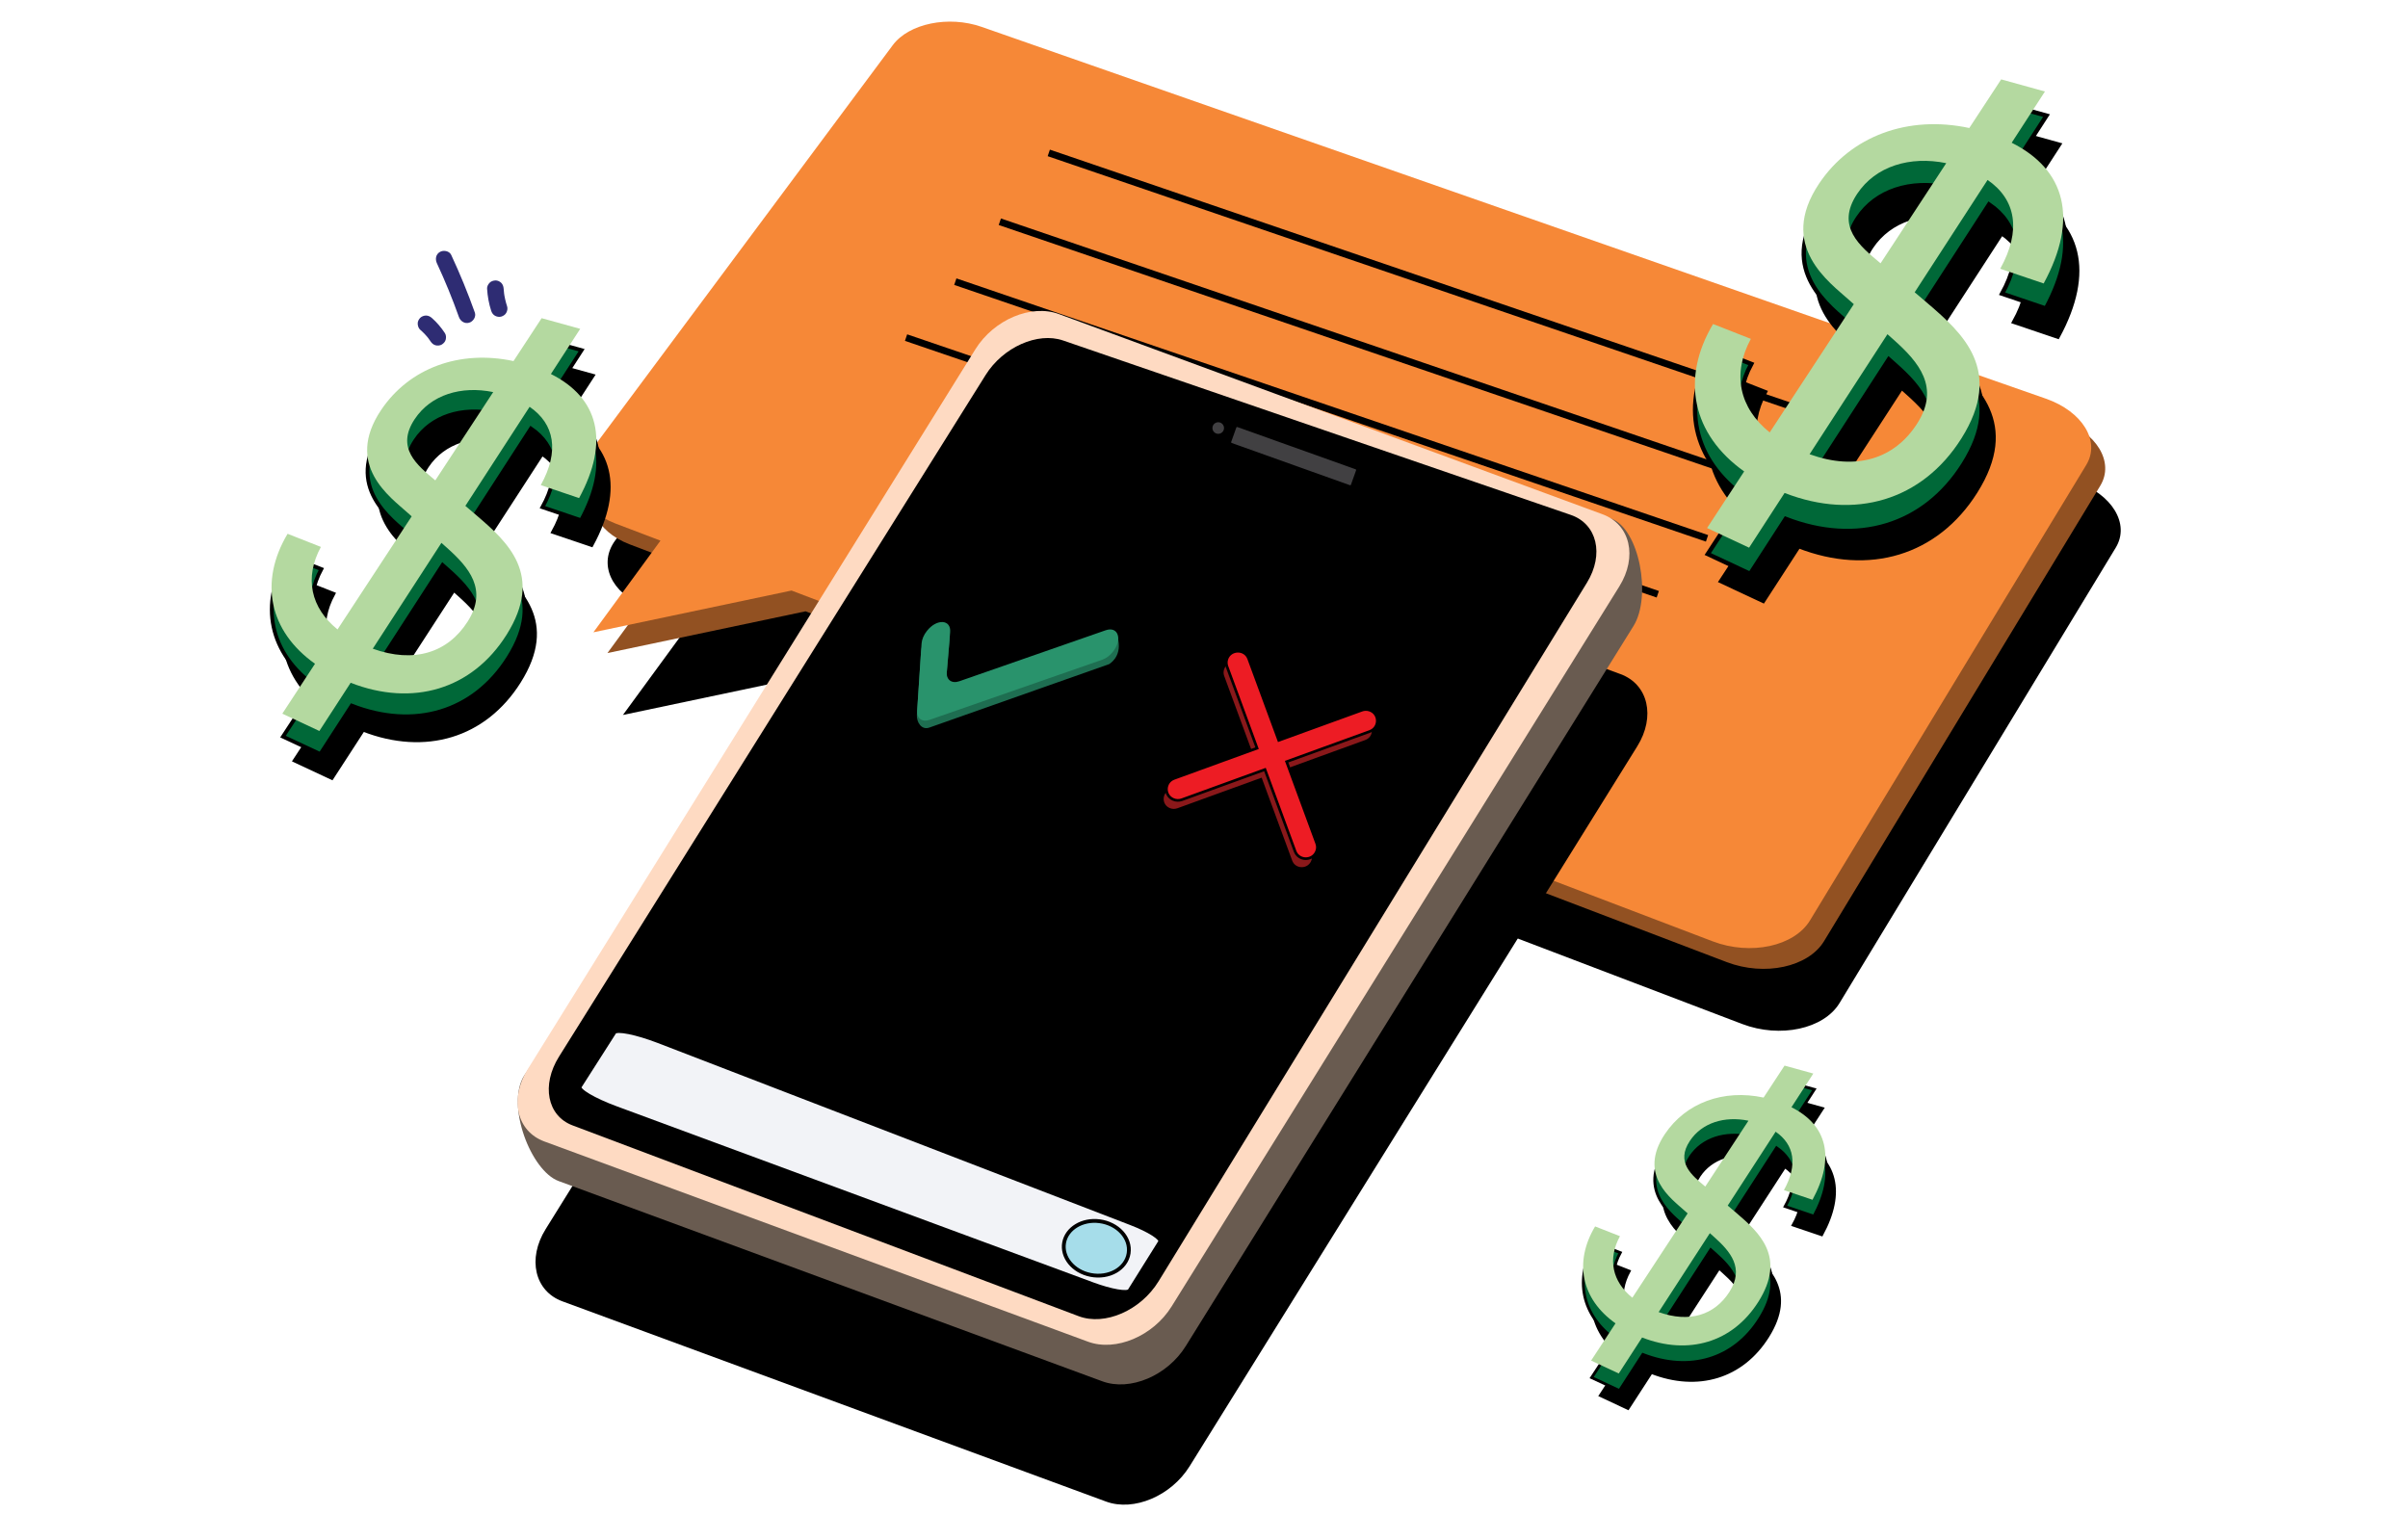<?xml version="1.0" encoding="utf-8"?>
<!-- Generator: Adobe Illustrator 27.8.1, SVG Export Plug-In . SVG Version: 6.00 Build 0)  -->
<svg version="1.1" id="Layer_1" xmlns="http://www.w3.org/2000/svg" xmlns:xlink="http://www.w3.org/1999/xlink" x="0px" y="0px"
	 viewBox="0 0 629.68 402.65" style="enable-background:new 0 0 629.68 402.65;" xml:space="preserve">
<style type="text/css">
	.st0{fill:#925122;}
	.st1{fill:#F68837;}
	.st2{fill:none;stroke:#000000;stroke-width:1.805;stroke-miterlimit:10;}
	.st3{fill:#695B50;}
	.st4{fill:#FEDAC2;}
	.st5{fill:#1E6E51;}
	.st6{fill:#29936C;}
	.st7{fill:#8A181A;stroke:#000000;stroke-width:0.694;stroke-miterlimit:10;}
	.st8{fill:#ED1C24;stroke:#000000;stroke-width:0.694;stroke-miterlimit:10;}
	.st9{fill:#414042;stroke:#000000;stroke-width:0.85;stroke-miterlimit:10;}
	.st10{fill:#414042;stroke:#000000;stroke-width:0.919;stroke-miterlimit:10;}
	.st11{fill:#F2F3F7;stroke:#000000;stroke-width:0.952;stroke-miterlimit:10;}
	.st12{stroke:#000000;stroke-width:1.131;stroke-miterlimit:10;}
	.st13{fill:#006838;stroke:#000000;stroke-width:1.131;stroke-miterlimit:10;}
	.st14{fill:#B4D9A0;}
	.st15{stroke:#000000;stroke-width:0.744;stroke-miterlimit:10;}
	.st16{fill:#006838;stroke:#000000;stroke-width:0.744;stroke-miterlimit:10;}
	.st17{stroke:#000000;stroke-width:0.997;stroke-miterlimit:10;}
	.st18{fill:#006838;stroke:#000000;stroke-width:0.997;stroke-miterlimit:10;}
	.st19{fill:#39B54A;stroke:#000000;stroke-width:0.997;stroke-miterlimit:10;}
	.st20{fill:#A6DDEA;stroke:#000000;stroke-width:0.997;stroke-miterlimit:10;}
	.st21{fill:#2E2C73;}
</style>
<g>
	<path d="M542.71,125.88L264.39,28.64c-8.63-3.01-19-0.88-23.21,4.78l-80.27,107.87c-4.57,6.14-1.12,13.87,7.75,17.24l11.77,4.48
		l-17.54,23.97l51.81-10.92l240.88,91.74c9.91,3.77,21.33,1.31,25.45-5.48l72.23-119.1C557.04,136.99,552.3,129.23,542.71,125.88z"
		/>
	<path class="st0" d="M538.65,109.7L260.34,12.45c-8.63-3.01-19-0.88-23.21,4.78l-80.27,107.87c-4.57,6.14-1.12,13.87,7.75,17.24
		l11.77,4.48l-17.54,23.97l51.81-10.92l240.88,91.74c9.91,3.77,21.33,1.31,25.45-5.48l72.23-119.1
		C552.98,120.81,548.24,113.05,538.65,109.7z"/>
	<path class="st1" d="M534.99,104.26L256.67,7.02c-8.63-3.01-19-0.88-23.21,4.78l-80.27,107.87c-4.57,6.14-1.12,13.87,7.75,17.24
		l11.77,4.48l-17.54,23.97l51.81-10.92l240.88,91.74c9.91,3.77,21.33,1.31,25.45-5.48l72.23-119.1
		C549.32,115.37,544.57,107.62,534.99,104.26z"/>
	<line class="st2" x1="274.25" y1="39.99" x2="470.82" y2="107.12"/>
	<line class="st2" x1="261.45" y1="57.99" x2="458.02" y2="125.11"/>
	<line class="st2" x1="249.81" y1="73.66" x2="446.38" y2="140.79"/>
	<line class="st2" x1="236.93" y1="88.29" x2="433.5" y2="155.41"/>
	<path d="M289.23,392.69l-142.18-52.37c-7.24-2.67-9.19-11.12-4.37-18.87l117.07-188.3c4.82-7.76,14.6-11.89,21.84-9.22
		l142.18,52.37c7.24,2.67,9.19,11.12,4.37,18.87l-117.07,188.3C306.24,391.23,296.46,395.36,289.23,392.69z"/>
	<path class="st3" d="M288.25,361.24l-1.28-0.47l-140.9-51.9c-7.24-2.67-13.83-19.82-9.01-27.58l121.7-179.6
		c4.82-7.76,14.6-11.89,21.84-9.22l140.79,43.19c7.24,2.67,10.58,20.3,5.76,28.06l-117.07,188.3
		C305.27,359.78,295.49,363.91,288.25,361.24z"/>
	<path class="st4" d="M284.53,350.89l-142.18-52.37c-7.24-2.67-9.19-11.12-4.37-18.87l117.07-188.3c4.82-7.76,14.6-11.89,21.84-9.22
		l142.18,52.37c7.24,2.67,9.19,11.12,4.37,18.87l-117.07,188.3C301.54,349.42,291.77,353.55,284.53,350.89z"/>
	<path d="M282.06,344.21l-132.35-49.9c-6.61-2.49-8.19-10.55-3.53-17.98L257.75,98.05c4.54-7.26,13.59-11.29,20.23-9.01
		l132.77,45.62c6.88,2.36,8.78,10.31,4.22,17.74L302.96,335.09C298.28,342.72,288.92,346.8,282.06,344.21z"/>
	<g>
		<path class="st5" d="M242.21,167.06l0.05-0.06c2.55-3.23,6.34-3,6.05,0.37l-0.88,10.37c-0.18,2.06,1.28,3.15,3.28,2.45
			l41.28-14.38c1.77,4.96-0.94,7.23-1.97,7.88l-47.04,16.6c-1.97,0.69-3.35-1.36-3.22-3.38l1.09-16.61
			C240.92,169.24,241.41,168.08,242.21,167.06z"/>
		<path class="st6" d="M242.36,165.03l0.05-0.06c2.55-3.23,6.34-3,6.05,0.37l-0.88,10.37c-0.18,2.06,1.28,3.15,3.28,2.45
			l38.26-13.33c3.27-1.14,4.47,2.37,1.92,5.6l0,0c-0.78,0.99-1.78,1.74-2.78,2.09l-45.15,15.73c-1.97,0.69-3.42-0.36-3.28-2.38
			l1.16-17.61C241.07,167.21,241.56,166.04,242.36,165.03z"/>
	</g>
	<g>
		<path class="st7" d="M356.98,188.26L356.98,188.26c-0.63-0.19-1.31-0.17-1.93,0.05l-21.72,7.89l-7.87-21.37
			c-0.98-2.66-4.84-2.56-5.71,0.15h0c-0.2,0.62-0.18,1.29,0.04,1.9l7.87,21.37l-21.73,7.89c-2.52,0.92-2.68,4.38-0.25,5.48
			c0.72,0.33,1.55,0.36,2.3,0.09l21.73-7.89l7.87,21.37c0.91,2.48,4.42,2.62,5.56,0.21c0.34-0.72,0.38-1.53,0.1-2.27l-7.87-21.37
			l21.72-7.89C359.81,192.9,359.73,189.1,356.98,188.26z"/>
		<path class="st8" d="M358.05,185.68c-0.63-0.19-1.31-0.17-1.93,0.05l-21.73,7.89l-7.87-21.37c-0.98-2.66-4.84-2.56-5.71,0.15
			c-0.2,0.62-0.18,1.29,0.04,1.9l7.87,21.37L307,203.57c-2.52,0.92-2.68,4.38-0.25,5.48c0.72,0.33,1.55,0.36,2.3,0.09l21.73-7.89
			l7.87,21.37c0.91,2.48,4.42,2.62,5.56,0.21c0.34-0.72,0.38-1.53,0.1-2.27l-7.87-21.37l21.73-7.89
			C360.88,190.32,360.8,186.52,358.05,185.68z"/>
	</g>
	<g>
		<circle class="st9" cx="318.56" cy="111.94" r="1.94"/>
		<path class="st10" d="M352.83,127.32l-30.9-11.04c-0.36-0.13-0.54-0.52-0.41-0.87l1.34-3.75c0.13-0.36,0.52-0.54,0.87-0.41
			l30.9,11.04c0.36,0.13,0.54,0.52,0.41,0.87l-1.34,3.75C353.58,127.26,353.19,127.45,352.83,127.32z"/>
	</g>
</g>
<g>
	<path class="st11" d="M285.8,335.85l-124.69-46.08c-5.82-2.15-10.08-4.67-9.48-5.61l9.03-14.15c0.6-0.94,5.8,0.11,11.56,2.33
		l123.54,47.61c4.73,1.82,8.1,3.97,7.57,4.82l-7.96,12.73C294.84,338.34,290.57,337.61,285.8,335.85z"/>
</g>
<g>
	<path class="st12" d="M516.56,128.57c11.24-17.83,0.21-27.59-8.73-35.27l-3.48-2.96l19.06-29.38c7.43,5.11,8.88,13.19,3.31,23.23
		l11.36,3.84c9.21-16.94,5.68-29.77-8.36-36.8l8.69-13.4l-11.44-3.17l-8.34,12.72c-16.03-3.44-30.94,2.1-39.26,14.51
		c-10.99,16.38,2.77,25.87,7.91,30.54l1.15,1.02l-21.99,33.54c-7.96-6.42-9.9-15.31-4.93-24.47l-9.88-3.88
		c-8.49,14.23-5.51,28.86,8.13,38.55l-9.7,14.8l10.99,5.14l9.28-14.31C488.72,149.98,506.33,144.8,516.56,128.57z M489.31,64.59
		c4.82-7.24,13.8-9.96,23.29-8.02l-17.17,26.19C489.99,78.22,483.62,73.14,489.31,64.59z M476.88,132.69l20.36-31.39l1.58,1.41
		c6.61,5.88,12.24,12.46,6.2,21.94C499.11,133.92,489.08,137.08,476.88,132.69z"/>
	<path class="st13" d="M513.46,121.41c11.25-17.91,0.12-27.73-8.91-35.47l-3.51-2.97l19.09-29.51c7.5,5.14,8.99,13.26,3.41,23.35
		l11.45,3.88c9.21-17.02,5.61-29.91-8.54-37l8.7-13.46l-11.53-3.19l-8.35,12.78c-16.14-3.47-31.14,2.09-39.47,14.54
		c-11,16.44,2.87,26,8.06,30.69l1.16,1.03l-22.03,33.69c-8.04-6.46-10.02-15.4-5.04-24.6l-9.96-3.91
		c-8.5,14.29-5.46,29.01,8.3,38.76l-9.72,14.87l11.08,5.18l9.3-14.38C485.5,142.9,503.21,137.72,513.46,121.41z M485.81,57.07
		c4.82-7.27,13.86-10,23.42-8.04l-17.2,26.3C486.54,70.77,480.12,65.66,485.81,57.07z M473.52,125.51l20.4-31.54l1.6,1.42
		c6.68,5.92,12.37,12.54,6.32,22.06C495.91,126.76,485.82,129.93,473.52,125.51z"/>
	<path class="st14" d="M512.89,114.67c11.24-17.83,0.21-27.59-8.73-35.27l-3.48-2.96l19.06-29.38c7.43,5.11,8.88,13.19,3.31,23.23
		l11.36,3.84c9.21-16.94,5.68-29.77-8.36-36.8l8.69-13.4l-11.44-3.17l-8.34,12.72c-16.03-3.44-30.94,2.1-39.26,14.51
		c-10.99,16.38,2.77,25.87,7.91,30.54l1.15,1.02l-21.99,33.54c-7.96-6.42-9.9-15.31-4.93-24.47l-9.88-3.88
		c-8.49,14.23-5.51,28.86,8.13,38.55l-9.7,14.8l10.99,5.14l9.28-14.31C485.05,136.07,502.65,130.9,512.89,114.67z M485.64,50.69
		c4.82-7.24,13.8-9.96,23.29-8.02l-17.17,26.19C486.31,64.32,479.95,59.24,485.64,50.69z M473.2,118.79l20.36-31.39l1.58,1.41
		c6.61,5.88,12.24,12.46,6.2,21.94C495.44,120.01,485.4,123.18,473.2,118.79z"/>
</g>
<g>
	<path class="st15" d="M462.23,349.56c7.39-11.72,0.14-18.14-5.74-23.19l-2.29-1.94l12.53-19.32c4.89,3.36,5.84,8.67,2.17,15.27
		l7.47,2.53c6.05-11.14,3.73-19.57-5.5-24.2l5.71-8.81l-7.52-2.08l-5.48,8.36c-10.54-2.26-20.34,1.38-25.81,9.54
		c-7.22,10.77,1.82,17.01,5.2,20.08l0.75,0.67l-14.46,22.05c-5.24-4.22-6.51-10.07-3.24-16.09l-6.5-2.55
		c-5.58,9.35-3.62,18.98,5.34,25.35l-6.38,9.73l7.23,3.38l6.1-9.41C443.93,363.64,455.51,360.24,462.23,349.56z M444.32,307.5
		c3.17-4.76,9.08-6.55,15.31-5.27l-11.29,17.22C444.76,316.46,440.58,313.13,444.32,307.5z M436.14,352.28l13.39-20.64l1.04,0.93
		c4.35,3.87,8.05,8.19,4.08,14.42C450.76,353.08,444.17,355.16,436.14,352.28z"/>
	<path class="st16" d="M460.19,344.85c7.4-11.78,0.08-18.23-5.86-23.32l-2.31-1.96l12.55-19.4c4.93,3.38,5.91,8.72,2.24,15.35
		l7.53,2.55c6.06-11.19,3.69-19.67-5.62-24.32l5.72-8.85l-7.58-2.1l-5.49,8.4c-10.61-2.28-20.47,1.37-25.95,9.56
		c-7.23,10.81,1.89,17.1,5.3,20.18l0.76,0.68l-14.48,22.15c-5.28-4.25-6.59-10.12-3.31-16.18l-6.55-2.57
		c-5.59,9.39-3.59,19.07,5.46,25.48l-6.39,9.77l7.28,3.4l6.11-9.45C441.81,358.98,453.46,355.58,460.19,344.85z M442.02,302.56
		c3.17-4.78,9.11-6.57,15.39-5.28l-11.31,17.29C442.5,311.56,438.27,308.2,442.02,302.56z M433.94,347.55l13.41-20.73l1.05,0.93
		c4.39,3.89,8.13,8.24,4.15,14.5C448.66,348.38,442.02,350.46,433.94,347.55z"/>
	<path class="st14" d="M459.82,340.42c7.39-11.72,0.14-18.14-5.74-23.19l-2.29-1.94l12.53-19.32c4.89,3.36,5.84,8.67,2.17,15.27
		l7.47,2.53c6.05-11.14,3.73-19.57-5.5-24.2l5.71-8.81l-7.52-2.08l-5.48,8.36c-10.54-2.26-20.34,1.38-25.81,9.54
		c-7.22,10.77,1.82,17.01,5.2,20.08l0.75,0.67l-14.46,22.05c-5.24-4.22-6.51-10.07-3.24-16.09l-6.5-2.55
		c-5.58,9.35-3.62,18.98,5.34,25.35l-6.38,9.73l7.23,3.38l6.1-9.41C441.52,354.5,453.09,351.1,459.82,340.42z M441.9,298.36
		c3.17-4.76,9.08-6.55,15.31-5.27l-11.29,17.22C442.35,307.32,438.16,303.99,441.9,298.36z M433.73,343.14l13.39-20.64l1.04,0.93
		c4.35,3.87,8.05,8.19,4.08,14.42C448.35,343.94,441.75,346.02,433.73,343.14z"/>
</g>
<g>
	<path class="st17" d="M135.71,178.27c9.91-15.72,0.18-24.32-7.7-31.1l-3.07-2.61l16.8-25.91c6.55,4.5,7.83,11.63,2.92,20.48
		l10.02,3.39c8.12-14.94,5-26.25-7.37-32.45l7.66-11.81l-10.09-2.79l-7.35,11.22c-14.13-3.03-27.28,1.85-34.62,12.79
		c-9.69,14.44,2.44,22.81,6.98,26.92l1.01,0.9l-19.39,29.57c-7.02-5.66-8.73-13.5-4.35-21.58l-8.71-3.43
		c-7.48,12.54-4.86,25.45,7.17,33.99l-8.55,13.05l9.69,4.53l8.18-12.61C111.16,197.14,126.68,192.58,135.71,178.27z M111.68,121.87
		c4.25-6.39,12.17-8.78,20.53-7.07l-15.14,23.09C112.28,133.88,106.67,129.41,111.68,121.87z M100.72,181.91l17.95-27.68l1.39,1.24
		c5.83,5.19,10.79,10.98,5.47,19.34C120.32,182.99,111.48,185.77,100.72,181.91z"/>
	<path class="st18" d="M132.97,171.96c9.92-15.79,0.1-24.45-7.86-31.27l-3.1-2.62l16.83-26.02c6.61,4.53,7.92,11.69,3.01,20.59
		l10.1,3.42c8.12-15.01,4.95-26.37-7.53-32.62l7.67-11.86l-10.17-2.81l-7.37,11.26c-14.23-3.06-27.45,1.84-34.8,12.82
		c-9.7,14.5,2.53,22.93,7.11,27.06l1.02,0.91l-19.42,29.7c-7.09-5.7-8.83-13.58-4.44-21.69l-8.78-3.45
		c-7.49,12.6-4.81,25.57,7.32,34.17L74,192.64l9.77,4.56l8.2-12.67C108.32,190.9,123.93,186.34,132.97,171.96z M108.6,115.23
		c4.25-6.41,12.22-8.81,20.64-7.09l-15.16,23.19C109.24,127.31,103.57,122.81,108.6,115.23z M97.76,175.57l17.98-27.81l1.41,1.25
		c5.89,5.22,10.9,11.05,5.57,19.45C117.5,176.68,108.6,179.47,97.76,175.57z"/>
	<path class="st14" d="M132.46,166.01c9.91-15.72,0.18-24.32-7.7-31.1l-3.07-2.61l16.8-25.91c6.55,4.5,7.83,11.63,2.92,20.48
		l10.02,3.39c8.12-14.94,5-26.25-7.37-32.45l7.66-11.81l-10.09-2.79l-7.35,11.22c-14.13-3.03-27.28,1.85-34.62,12.79
		c-9.69,14.44,2.44,22.81,6.98,26.92l1.01,0.9l-19.39,29.57c-7.02-5.66-8.73-13.5-4.35-21.58l-8.71-3.43
		c-7.48,12.54-4.86,25.45,7.17,33.99l-8.55,13.05l9.69,4.53l8.18-12.61C107.92,184.89,123.44,180.33,132.46,166.01z M108.44,109.61
		c4.25-6.39,12.17-8.78,20.53-7.07l-15.14,23.09C109.04,121.62,103.43,117.15,108.44,109.61z M97.48,169.65l17.95-27.68l1.39,1.24
		c5.83,5.19,10.79,10.98,5.47,19.34C117.08,170.73,108.24,173.52,97.48,169.65z"/>
</g>
<path class="st20" d="M295.13,327.76c-0.63,4.07-5.18,6.6-9.96,5.65c-4.57-0.91-7.58-4.68-6.91-8.42c0.67-3.7,4.74-6.21,9.27-5.61
	C292.26,319.99,295.75,323.74,295.13,327.76z"/>
<g>
	<g>
		<path class="st21" d="M109.87,86.22c0.86,0.75,1.64,1.57,2.33,2.47c-0.11-0.15-0.23-0.29-0.34-0.44c0.26,0.34,0.52,0.7,0.75,1.06
			c0.31,0.47,0.74,0.84,1.29,0.99c0.52,0.14,1.21,0.08,1.67-0.22c0.46-0.3,0.87-0.74,0.99-1.29c0.13-0.55,0.1-1.18-0.22-1.67
			c-0.96-1.46-2.1-2.82-3.42-3.97c-0.44-0.38-0.94-0.63-1.53-0.63c-0.53,0-1.16,0.24-1.53,0.63c-0.38,0.41-0.66,0.95-0.63,1.53
			C109.26,85.24,109.44,85.85,109.87,86.22L109.87,86.22z"/>
	</g>
</g>
<g>
	<g>
		<path class="st21" d="M114.25,68.85c2.14,4.59,4.05,9.27,5.75,14.04c0.39,1.1,1.48,1.84,2.66,1.51c1.07-0.29,1.9-1.56,1.51-2.66
			c-1.82-5.12-3.89-10.15-6.18-15.07c-0.49-1.06-2.02-1.33-2.96-0.78C113.94,66.52,113.76,67.79,114.25,68.85L114.25,68.85z"/>
	</g>
</g>
<g>
	<g>
		<path class="st21" d="M127.37,75.5c0.12,1.96,0.47,3.92,1.07,5.78c0.17,0.53,0.5,1.01,0.99,1.29c0.46,0.27,1.15,0.39,1.67,0.22
			c0.52-0.17,1.03-0.49,1.29-0.99c0.27-0.5,0.4-1.11,0.22-1.67c-0.4-1.22-0.68-2.47-0.85-3.74c0.03,0.19,0.05,0.38,0.08,0.58
			c-0.06-0.49-0.11-0.98-0.14-1.47c-0.04-0.58-0.22-1.11-0.63-1.53c-0.38-0.38-0.99-0.66-1.53-0.63c-0.56,0.03-1.14,0.21-1.53,0.63
			C127.63,74.38,127.33,74.93,127.37,75.5L127.37,75.5z"/>
	</g>
</g>
</svg>
